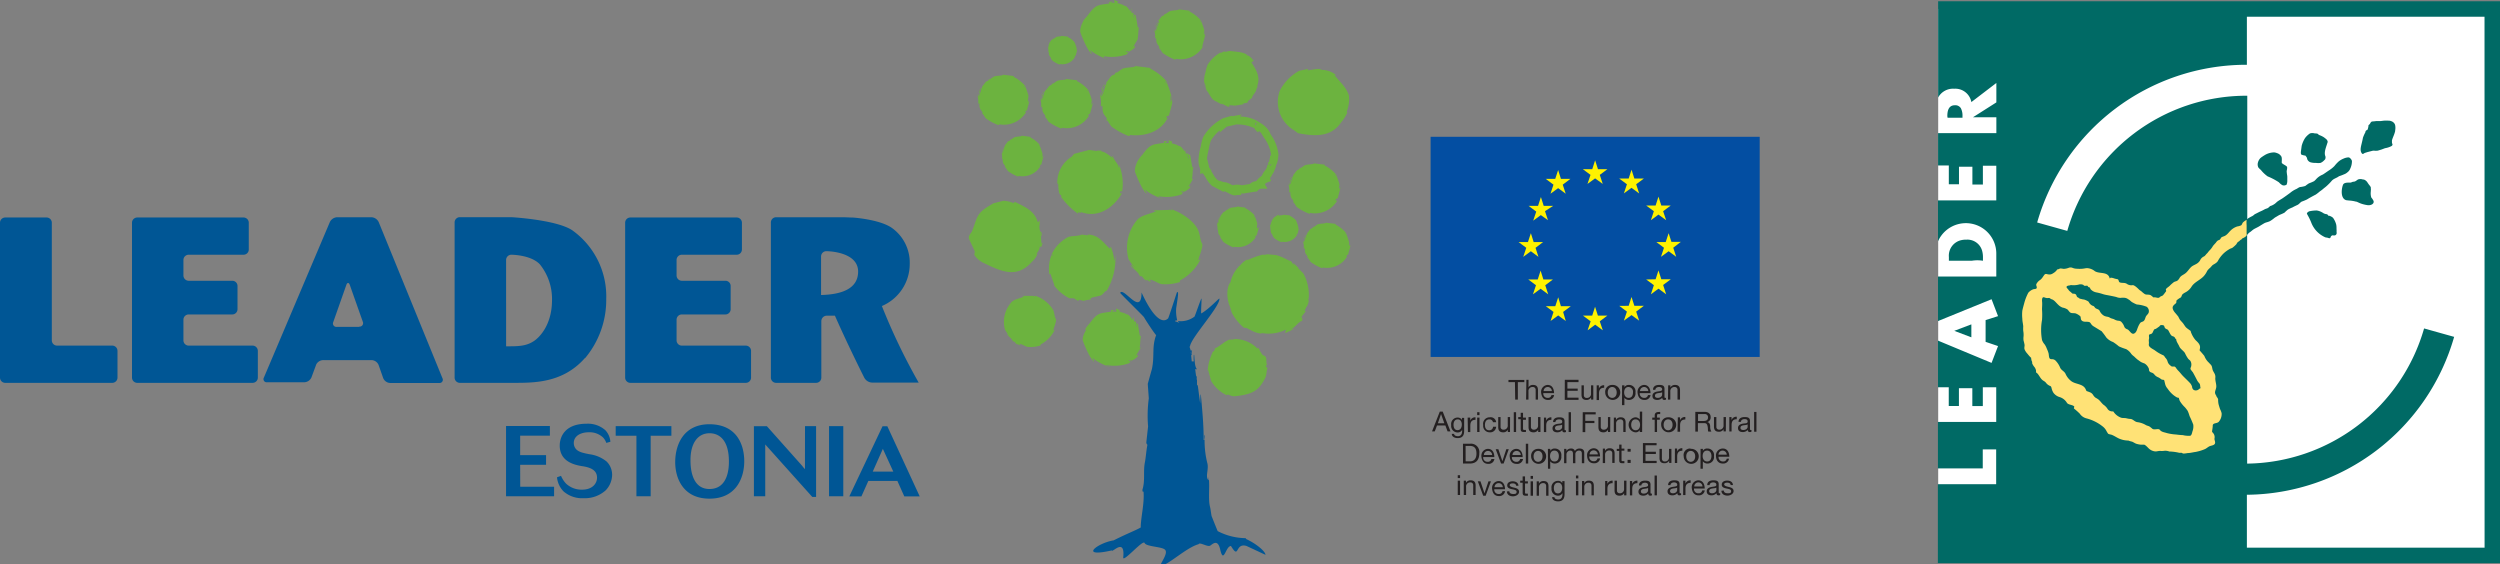 <svg xmlns="http://www.w3.org/2000/svg" viewBox="0 0 385.99 87.13">
  <rect x="0" y="0" width="385.99" height="87.13" fill="#808080" stroke="none"/>
  <defs>
    <style>
      .cls-1 {
        fill: #034ea2;
      }

      .cls-2 {
        fill: #fff200;
      }

      .cls-3 {
        fill: #231f20;
      }

      .cls-4 {
        fill: #fff;
      }

      .cls-5 {
        fill: #006a65;
      }

      .cls-6 {
        fill: #ffe276;
      }

      .cls-7 {
        fill: #6cb33f;
      }

      .cls-8 {
        fill: #005695;
      }
    </style>
  </defs>
  <title>estonia</title>
  <g id="Layer_2" data-name="Layer 2">
    <g id="Layer_1-2" data-name="Layer 1">
      <rect class="cls-1" x="220.88" y="21.12" width="50.81" height="33.99"/>
      <path class="cls-2" d="M259.52,37.34h-1.46L257.63,36l-.45,1.37h-1.45l1.18.88-.46,1.4,1.18-.86,1.17.86-.46-1.4Zm-2.74-4.73,1.18-.88H256.5l-.44-1.37-.44,1.37h-1.46l1.19.88L254.89,34l1.17-.87,1.19.87Zm-4.16,15.5,1.18-.89h-1.46l-.44-1.37-.44,1.37H250l1.19.89-.47,1.4,1.18-.86,1.18.86Zm0-19.66,1.18-.88h-1.46l-.44-1.37-.44,1.37H250l1.19.88-.47,1.41L251.9,29l1.18.87ZM247,49.61l1.17-.88h-1.46l-.44-1.37-.44,1.37H244.4l1.19.88L245.12,51l1.17-.87,1.18.87ZM247,27l1.18-.88h-1.46l-.44-1.37-.44,1.37h-1.46l1.19.88-.47,1.4,1.18-.86,1.18.86Zm-5.66,21.16,1.18-.88H241l-.42-1.38-.45,1.38h-1.46l1.19.88-.46,1.4,1.18-.86,1.17.86Zm-.06-19.65,1.18-.89H241l-.43-1.37-.45,1.37h-1.46l1.19.89-.46,1.4,1.18-.86,1.17.86Zm-1.47,3.27h-1.47l-.43-1.36-.44,1.36H236l1.19.89-.47,1.4,1.18-.86L239,34l-.46-1.4ZM236.36,36l-.45,1.37h-1.45l1.19.89-.47,1.4,1.18-.87,1.17.87-.45-1.4,1.17-.89h-1.46Zm-.4,7.15,1.19.89-.47,1.4,1.18-.86,1.18.86-.46-1.4,1.18-.89h-1.47l-.43-1.37-.44,1.37Zm18.2,0,1.19.88-.46,1.41,1.17-.87,1.19.87L256.78,44l1.18-.88H256.5l-.44-1.37-.44,1.37Z"/>
      <path class="cls-3" d="M266.15,75.73c0,.32.29.43.59.43s.54,0,.54-.33c0-.57-1.45-.19-1.45-1,0-.45.43-.63.83-.63s.87.15.9.69h-.36c0-.28-.28-.37-.52-.37s-.47.06-.47.28.39.31.73.39.72.21.72.63-.49.7-.94.7-.92-.2-.94-.75ZM265,75.28c-.29.21-1.11,0-1.11.55,0,.24.21.33.43.33.48,0,.68-.3.68-.5Zm.59,1.14a.5.5,0,0,1-.26.06c-.19,0-.31-.1-.31-.34a1,1,0,0,1-.78.34c-.4,0-.73-.18-.73-.62s.37-.61.75-.68.74-.05.74-.33-.26-.37-.49-.37-.54.1-.55.42h-.37c0-.55.44-.74.94-.74s.83.09.83.61v1.14c0,.17,0,.25.12.25l.11,0Zm-2.73-1.31a.64.64,0,0,0-.64-.63.62.62,0,0,0-.63.63Zm.35.61a.89.89,0,0,1-.95.76c-.7,0-1-.49-1.06-1.17a1.06,1.06,0,0,1,1-1.15c.79,0,1,.73,1,1.27h-1.65a.65.65,0,0,0,.69.73.52.52,0,0,0,.57-.44Zm-3.33-1.51h.34v.47h0a.8.8,0,0,1,.81-.52v.39c-.58,0-.8.33-.8.89v1h-.36Zm-.93,1.07c-.28.21-1.1,0-1.1.55,0,.24.2.33.43.33.48,0,.67-.3.67-.5Zm.6,1.14a.54.54,0,0,1-.27.06c-.18,0-.3-.1-.3-.34a1,1,0,0,1-.78.34c-.41,0-.74-.18-.74-.62s.38-.61.75-.68.75-.05.75-.33-.27-.37-.49-.37-.54.1-.56.42h-.36c0-.55.44-.74.94-.74s.83.09.83.61v1.14c0,.17,0,.25.12.25l.11,0Zm-4.09-3h.36v3.06h-.36Zm-1,1.91c-.28.21-1.11,0-1.11.55,0,.24.21.33.43.33.48,0,.68-.3.68-.5Zm.59,1.14a.48.48,0,0,1-.26.06c-.19,0-.31-.1-.31-.34a1,1,0,0,1-.78.34c-.4,0-.73-.18-.73-.62s.37-.61.75-.68.74-.05.74-.33-.26-.37-.49-.37-.53.1-.55.42h-.37c0-.55.45-.74.94-.74s.84.09.84.61v1.14c0,.17,0,.25.11.25l.11,0Zm-3.4-2.21H252v.47h0a.8.8,0,0,1,.81-.52v.39c-.59,0-.8.33-.8.89v1h-.36Zm-.54,2.22h-.35v-.35h0a.77.77,0,0,1-.72.4c-.58,0-.76-.33-.76-.81V74.21h.37v1.5a.41.41,0,0,0,.44.45.63.63,0,0,0,.66-.7V74.21h.37Zm-3.28-2.22h.34v.47h0a.8.8,0,0,1,.81-.52v.39c-.58,0-.8.33-.8.89v1h-.36Zm-3.57,0h.34v.35h0a.77.77,0,0,1,.72-.4c.58,0,.76.33.76.81v1.46h-.36v-1.5a.42.42,0,0,0-.45-.45.63.63,0,0,0-.66.7v1.25h-.36Zm-.94,0h.37v2.22h-.37Zm.37-.4h-.37v-.44h.37Zm-2.49,1.46c0-.39-.17-.79-.63-.79s-.66.38-.66.81.15.84.63.84.66-.44.66-.86m.36,1c0,.72-.33,1.09-1,1.09-.42,0-.9-.17-.92-.65H240c0,.26.34.36.58.36.48,0,.66-.35.66-.84v-.15h0a.74.74,0,0,1-.69.4,1,1,0,0,1-1-1.12,1,1,0,0,1,1-1.17.71.71,0,0,1,.66.37h0v-.32h.35Zm-4.3-2h.34v.35h0a.77.77,0,0,1,.72-.4c.58,0,.76.33.76.81v1.46h-.36v-1.5a.42.42,0,0,0-.45-.45.63.63,0,0,0-.66.7v1.25h-.36Zm-.94,0h.37v2.22h-.37Zm.37-.4h-.37v-.44h.37Zm-1.23.4h.44v.32h-.44v1.38c0,.17,0,.2.27.2h.17v.32h-.28c-.38,0-.53-.08-.53-.49V74.53h-.38v-.32h.38v-.66h.37Zm-2.43,1.52c0,.32.3.43.59.43s.54,0,.54-.33c0-.57-1.45-.19-1.45-1,0-.45.44-.63.83-.63s.87.15.91.69h-.37c0-.28-.28-.37-.51-.37s-.48.06-.48.28.39.31.73.39.72.21.72.63-.49.7-.94.7-.92-.2-.94-.75Zm-1-.62a.65.65,0,0,0-.64-.63.63.63,0,0,0-.64.63Zm.35.61a.89.89,0,0,1-.95.76c-.71,0-1-.49-1.06-1.17a1.06,1.06,0,0,1,1-1.15c.78,0,1,.73,1,1.27h-1.66a.66.66,0,0,0,.69.73.53.53,0,0,0,.58-.44Zm-3,.71H229l-.83-2.22h.41l.62,1.85h0l.61-1.85h.38ZM226,74.21h.34v.35h0a.78.78,0,0,1,.72-.4c.59,0,.77.33.77.81v1.46h-.37v-1.5a.42.42,0,0,0-.45-.45.62.62,0,0,0-.65.7v1.25H226Zm-.93,0h.36v2.22h-.36Zm.36-.4h-.36v-.44h.36Zm41.17-3.61a.64.64,0,0,0-.64-.63.63.63,0,0,0-.63.63Zm.35.62a.88.88,0,0,1-.94.75c-.71,0-1.05-.49-1.07-1.17A1.06,1.06,0,0,1,266,69.25c.78,0,1,.73,1,1.27h-1.66a.66.66,0,0,0,.69.73.52.52,0,0,0,.57-.43Zm-3.39-1.25c-.5,0-.68.43-.68.84s.2.84.7.84.66-.43.66-.86-.21-.82-.68-.82m-1-.27h.36v.3h0a.75.75,0,0,1,.71-.35,1,1,0,0,1,1,1.17,1,1,0,0,1-1,1.15.87.87,0,0,1-.72-.35h0v1.15h-.36Zm-1.52,2c.38,0,.69-.3.69-.84s-.31-.84-.69-.84-.69.31-.69.84.3.84.69.84m0-2a1.16,1.16,0,1,1-1.08,1.16A1,1,0,0,1,261,69.25m-2.4,0h.34v.47h0a.8.8,0,0,1,.81-.52v.39c-.58,0-.8.33-.8.89v1h-.36Zm-.54,2.22h-.35v-.35h0a.78.78,0,0,1-.73.4c-.58,0-.76-.33-.76-.81V69.3h.37v1.5a.42.42,0,0,0,.45.45.62.62,0,0,0,.65-.7V69.3h.37Zm-4.4-3.06h2.11v.34h-1.71v1h1.6v.35h-1.6v1.06h1.72v.34h-2.12ZM251.29,71h.48v.48h-.48Zm.48-1.26h-.48V69.3h.48Zm-1.41-.48h.44v.32h-.44V71c0,.17,0,.2.28.2h.16v.32h-.27c-.38,0-.53-.08-.53-.49V69.62h-.38V69.3H250v-.66h.36Zm-2.89,0h.34v.35h0a.77.77,0,0,1,.72-.4c.58,0,.76.34.76.81v1.46h-.36V70a.42.42,0,0,0-.45-.45.63.63,0,0,0-.66.7v1.25h-.36Zm-.77.9a.64.64,0,0,0-.64-.63.62.62,0,0,0-.63.63Zm.35.62a.88.88,0,0,1-.94.75c-.71,0-1.05-.49-1.07-1.17a1.06,1.06,0,0,1,1-1.15c.79,0,1,.73,1,1.27h-1.66a.65.65,0,0,0,.69.73.52.52,0,0,0,.57-.43ZM241.5,69.3h.34v.33h0a.81.81,0,0,1,.72-.38.57.57,0,0,1,.6.38.81.81,0,0,1,.7-.38c.44,0,.74.19.74.64v1.63h-.37V70.06c0-.27-.07-.49-.43-.49a.54.54,0,0,0-.57.57v1.38h-.37V70.06c0-.28-.09-.49-.41-.49a.61.61,0,0,0-.6.57v1.38h-.36Zm-1.51.27c-.49,0-.67.43-.67.84s.19.84.7.84.66-.43.66-.86-.21-.82-.69-.82m-1-.27h.37v.3h0a.75.75,0,0,1,.7-.35,1,1,0,0,1,1,1.17,1,1,0,0,1-1,1.15.85.85,0,0,1-.71-.35h0v1.15H239Zm-1.52,2c.38,0,.69-.3.69-.84s-.31-.84-.69-.84-.69.31-.69.84.31.84.69.84m0-2a1.16,1.16,0,1,1-1.07,1.16,1.06,1.06,0,0,1,1.07-1.16m-1.89-.79h.37v3.06h-.37Zm-.78,1.74a.65.65,0,0,0-.64-.63.63.63,0,0,0-.64.63Zm.35.62a.89.89,0,0,1-1,.75c-.71,0-1-.49-1.06-1.17a1.06,1.06,0,0,1,1-1.15c.78,0,1,.73,1,1.27h-1.66a.66.66,0,0,0,.69.73.53.53,0,0,0,.58-.43Zm-3,.7h-.39l-.83-2.22h.41l.62,1.85h0l.61-1.85h.38Zm-1.77-1.32a.64.64,0,0,0-.64-.63.62.62,0,0,0-.63.63Zm.35.62a.88.88,0,0,1-.95.75c-.7,0-1-.49-1.06-1.17a1.06,1.06,0,0,1,1-1.15c.79,0,1,.73,1,1.27H229a.65.65,0,0,0,.69.73.52.52,0,0,0,.57-.43Zm-4.44.36h.67c.28,0,1-.08,1-1.21,0-.73-.27-1.17-1-1.17h-.68Zm-.41-2.72h1.05a1.3,1.3,0,0,1,1.47,1.46c0,1-.45,1.6-1.47,1.6h-1.05Zm44.95-4.91h.36v3.06h-.36Zm-1,1.92c-.28.21-1.11,0-1.11.54,0,.24.21.33.43.33.48,0,.68-.29.68-.5Zm.59,1.13a.48.48,0,0,1-.26.06c-.19,0-.31-.1-.31-.34a1,1,0,0,1-.78.34c-.4,0-.73-.17-.73-.62s.37-.61.75-.68.74,0,.74-.33-.26-.37-.49-.37-.53.1-.55.42h-.37c0-.54.45-.74.94-.74s.83.09.83.61v1.14c0,.17,0,.25.12.25l.11,0ZM267,64.39h.34v.47h0a.8.8,0,0,1,.81-.52v.39c-.59,0-.8.33-.8.89v1H267Zm-.54,2.22h-.35v-.35h0a.76.76,0,0,1-.72.4c-.58,0-.76-.33-.76-.81V64.39H265v1.5a.42.42,0,0,0,.45.45.62.62,0,0,0,.66-.69V64.39h.37ZM263,65c.38,0,.71-.1.71-.54a.48.48,0,0,0-.54-.53h-1V65Zm-1.25-1.41h1.44c.58,0,.93.31.93.8a.74.74,0,0,1-.53.78h0c.35.06.42.33.46.63a1.45,1.45,0,0,0,.18.84h-.46c-.11-.12-.05-.45-.11-.75s-.12-.56-.51-.56h-1v1.31h-.4Zm-2.7.84h.34v.47h0a.81.81,0,0,1,.82-.52v.39c-.59,0-.81.33-.81.89v1H259Zm-1.5,2c.39,0,.69-.3.69-.84s-.3-.84-.69-.84-.69.31-.69.84.31.84.69.84m0-2a1.16,1.16,0,1,1-1.07,1.16,1.05,1.05,0,0,1,1.07-1.16m-2.07.38h-.38v-.33h.38v-.33c0-.36.21-.54.61-.54a1,1,0,0,1,.24,0v.32l-.21,0c-.18,0-.28,0-.28.25v.3h.43v.33h-.43v1.89h-.36Zm-2.94,1.62c.49,0,.68-.42.68-.84s-.2-.84-.7-.84-.67.43-.67.86.22.82.69.82m1,.27h-.37v-.3h0a.72.72,0,0,1-.7.35,1.17,1.17,0,0,1,0-2.32.85.85,0,0,1,.71.35h0V63.55h.37Zm-4.37-2.22h.34v.36h0a.76.76,0,0,1,.72-.41c.58,0,.76.34.76.81v1.46h-.36v-1.5a.42.42,0,0,0-.45-.45.63.63,0,0,0-.66.7v1.25h-.36Zm-.56,2.22h-.34v-.35h0a.77.77,0,0,1-.72.4c-.58,0-.76-.33-.76-.81V64.39h.36v1.5a.42.42,0,0,0,.45.45.62.62,0,0,0,.66-.69V64.39h.36Zm-4.24-3.06h2v.34h-1.61v1h1.41v.34h-1.41v1.4h-.41Zm-2.18,0h.36v3.06h-.36Zm-1,1.92c-.28.21-1.1,0-1.1.54,0,.24.2.33.42.33.48,0,.68-.29.68-.5Zm.59,1.13a.48.48,0,0,1-.26.06c-.19,0-.31-.1-.31-.34a1,1,0,0,1-.78.34c-.4,0-.73-.17-.73-.62s.37-.61.75-.68.75,0,.75-.33-.27-.37-.5-.37-.53.1-.55.42h-.36c0-.54.44-.74.93-.74s.84.09.84.61v1.14c0,.17,0,.25.11.25l.11,0Zm-3.4-2.21h.34v.47h0a.81.81,0,0,1,.81-.52v.39c-.58,0-.8.33-.8.89v1h-.36Zm-.54,2.22h-.35v-.35h0a.78.78,0,0,1-.73.4c-.58,0-.76-.33-.76-.81V64.39h.37v1.5a.42.42,0,0,0,.45.45.62.62,0,0,0,.65-.69V64.39h.37Zm-2.69-2.22h.45v.33h-.45v1.37c0,.17.05.2.28.2h.17v.32h-.28c-.38,0-.53-.08-.53-.48V64.72h-.38v-.33h.38v-.66h.36Zm-1.43-.84h.36v3.06h-.36Zm-.58,3.06h-.34v-.35h0a.77.77,0,0,1-.72.4c-.58,0-.76-.33-.76-.81V64.39h.36v1.5a.42.42,0,0,0,.45.45.62.62,0,0,0,.66-.69V64.39h.36Zm-2.63-1.51a.53.53,0,0,0-.55-.44c-.53,0-.69.42-.69.87s.18.81.64.81a.56.56,0,0,0,.61-.54H231a.91.91,0,0,1-1,.86,1,1,0,0,1-1-1.13,1,1,0,0,1,1-1.19.85.85,0,0,1,1,.76Zm-2.44-.71h.36v2.22h-.36Zm.36-.39h-.36v-.45h.36Zm-1.83.39H227v.47h0a.8.8,0,0,1,.81-.52v.39c-.59,0-.8.33-.8.89v1h-.37Zm-.9,1.07c0-.39-.17-.8-.63-.8s-.65.39-.65.81.14.85.62.85.66-.45.66-.86m.36,1c0,.73-.32,1.09-1,1.09-.41,0-.89-.17-.91-.65h.36c0,.26.34.36.58.36.47,0,.66-.34.66-.84v-.15h0a.73.73,0,0,1-.69.41,1,1,0,0,1-1-1.13,1,1,0,0,1,1-1.17.74.74,0,0,1,.66.37h0v-.32h.34ZM222,65.35h1l-.51-1.43h0Zm.3-1.8h.45l1.2,3.06h-.45l-.34-.92h-1.29l-.35.92h-.42Zm35.26-4.06h.34v.35h0a.77.77,0,0,1,.72-.41c.58,0,.77.34.77.81V61.7H259V60.2a.42.42,0,0,0-.45-.45.63.63,0,0,0-.66.7V61.7h-.36Zm-.93,1.07c-.29.21-1.11,0-1.11.55,0,.24.21.32.43.32.48,0,.68-.29.68-.5Zm.59,1.13a.53.53,0,0,1-.26.06c-.19,0-.31-.1-.31-.34a1,1,0,0,1-.78.34c-.41,0-.74-.17-.74-.62s.38-.61.75-.68.75-.05.75-.33-.27-.37-.49-.37-.54.1-.56.43h-.36c0-.55.44-.75.94-.75s.83.09.83.61v1.14c0,.17,0,.25.12.25l.11,0Zm-2.73-1.31a.65.65,0,0,0-.64-.63.64.64,0,0,0-.64.63Zm.35.62a.89.89,0,0,1-.95.75c-.71,0-1-.49-1.06-1.16a1.07,1.07,0,0,1,1-1.16c.78,0,1,.74,1,1.27h-1.66a.66.66,0,0,0,.69.73.53.53,0,0,0,.58-.43Zm-3.4-1.25c-.49,0-.68.43-.68.84s.2.84.7.84.67-.42.67-.86a.73.73,0,0,0-.69-.82m-1-.26h.37v.29h0a.75.75,0,0,1,.7-.35,1,1,0,0,1,1,1.17,1,1,0,0,1-1,1.15.83.83,0,0,1-.71-.34h0v1.14h-.37Zm-1.52,1.94c.38,0,.69-.3.69-.83s-.31-.85-.69-.85-.69.31-.69.85.31.83.69.83m0-2a1.16,1.16,0,1,1-1.08,1.17,1.06,1.06,0,0,1,1.08-1.17m-2.4.06h.34V60h0a.81.81,0,0,1,.82-.52v.39c-.59,0-.8.33-.8.9v1h-.37ZM246,61.7h-.34v-.35h0a.77.77,0,0,1-.72.4c-.58,0-.76-.33-.76-.81V59.49h.36V61a.41.41,0,0,0,.45.44.62.62,0,0,0,.66-.69V59.49H246Zm-4.4-3.06h2.12V59H242v1h1.59v.34H242v1.06h1.72v.34h-2.13Zm-2,1.74a.64.64,0,0,0-.64-.63.63.63,0,0,0-.63.63Zm.35.62a.88.88,0,0,1-.94.75c-.71,0-1-.49-1.07-1.16a1.07,1.07,0,0,1,1-1.16c.79,0,1,.74,1,1.27h-1.66a.65.65,0,0,0,.69.73.52.52,0,0,0,.57-.43Zm-4.28-2.36H236v1.17h0a.73.73,0,0,1,.7-.38c.58,0,.76.34.76.81V61.7h-.36V60.2a.43.43,0,0,0-.46-.45.62.62,0,0,0-.65.7V61.7h-.37ZM233.9,59h-1v-.34h2.45V59h-1V61.7h-.41Z"/>
      <rect class="cls-4" x="299.25" y="1.38" width="86.74" height="85.55"/>
      <g>
        <path class="cls-5" d="M306.16,40.26v-.55a3.71,3.71,0,0,0-.13-1A2.36,2.36,0,0,0,303.64,37h-.11a3.24,3.24,0,0,0-.72.08,2.45,2.45,0,0,0-1.91,2.6v.58h3.53a5.25,5.25,0,0,1,1.73,0M300.7,18.18H303v-.24a2.49,2.49,0,0,0-.25-1.23,1,1,0,0,0-.92-.46c-1,0-1.17.9-1.17,1.69Zm3.67,31.9-2.64,1v0l2.64,1Z"/>
        <path class="cls-5" d="M386,86.94V.2H299.24V15.06a2.61,2.61,0,0,1,2.48-1.36,2.52,2.52,0,0,1,2.65,2.06l3.86-2.95v3l-3.62,2.3v0h3.62v2.44h-9v5h1.66v2.9h1.57V25.74h2.07v2.75h1.62v-2.9h2.07v5.35h-9v6.32a4.7,4.7,0,0,1,9,2V42.7h-9v6.87l8.27-3.37,1,2.61-1.92.61v3.36l1.92.65-1,2.6-8.27-3.44v7.2h1.66v2.9h1.57V59.94h2.07v2.75h1.62v-2.9h2.07v5.35h-9v7.18h6.92V69.39h2.07v5.37h-9V86.94Zm-2.39-2.38H346.91V76.39a33.61,33.61,0,0,0,32-24.38l-4.64-1.3a28.8,28.8,0,0,1-27.32,20.87V36.28a1.68,1.68,0,0,1,.42-.43c.21-.12.4-.34.66-.49s.55-.27.82-.44.5-.31.74-.45.67-.2.92-.35c.41-.24.68-.51.8-.57s.42-.26.66-.38a5.7,5.7,0,0,0,.75-.34,5.66,5.66,0,0,1,.52-.47,5.23,5.23,0,0,1,.72-.34c.25-.15.52-.26.78-.39s.39-.37.63-.5a8.51,8.51,0,0,0,.83-.34c.22-.15,1.12-.64,1.33-.74a6,6,0,0,0,.62-.48,6,6,0,0,0,.67-.52,5.81,5.81,0,0,0,.65-.56,6.85,6.85,0,0,0,.52-.55c.32-.38.76-.43,1.14-.73a7.13,7.13,0,0,0,.77-.29,1.58,1.58,0,0,0,.54-.32,1.3,1.3,0,0,0,.44-.59,2.65,2.65,0,0,0,.25-1.16c-.08-.28-.36-.57-.55-.55a2.07,2.07,0,0,0-.75.19,3,3,0,0,0-.74.43,5.6,5.6,0,0,0-.66.71,4.61,4.61,0,0,1-.77.63c-.58.38-.9.63-1.07.71a2.75,2.75,0,0,0-.92.62,3.41,3.41,0,0,1-.38.38,7.87,7.87,0,0,1-.8.34,5.45,5.45,0,0,0-.56.4,4.1,4.1,0,0,1-.82.17c-.26.08-.41.25-.67.35a3.88,3.88,0,0,0-.84.54c-.21.16-1,.73-1.25.89s-.56.32-.82.53a2.32,2.32,0,0,1-.85.57c-.3.09-.16.08-.5.34-.12.09-.36.12-.55.23a6,6,0,0,1-.72.35l-.61.31c-.33.15-.26.21-.57.38a6.28,6.28,0,0,0-.57.31.44.44,0,0,0-.19.19l0,0V14.78h-.12a28.78,28.78,0,0,0-27.67,20.87l-4.65-1.3A33.62,33.62,0,0,1,346.79,10h.12V2.58H383.6Zm-13.81-64.4a2.15,2.15,0,0,0,0-.84.82.82,0,0,0-.3-.45.84.84,0,0,0-.24-.14,1.44,1.44,0,0,0-.37-.1h-.1a6.08,6.08,0,0,0-.74,0l-.48.06c-.28,0-.41,0-.68,0a5.62,5.62,0,0,1-.56.06c-.31,0-.36.33-.47.43a.52.52,0,0,0-.11.1.27.27,0,0,0-.07.08h0a.32.32,0,0,0,0,.09,3.32,3.32,0,0,1-.13.56c-.08.07-.36.15-.33.38a6.1,6.1,0,0,0-.39.87c-.22,1.23-.6,1.88-.14,2.46.19.13.26-.06.49-.13l.35-.11.59-.15c.53-.15.38,0,1-.07l.59-.18.53-.2a3.14,3.14,0,0,0,1-.33c.3-.2.06-.4.07-.52s0-.1,0-.15a.83.83,0,0,1,0-.15s0-.05,0-.07v0c.12-.42.32-.79.44-1.22l.06-.23m-5,7.5a1.12,1.12,0,0,0-.74,0c-.26.15-.37.33-.72.35-.15,0-.34.15-.5.13-.5,0-1,0-1.12.4-.23.63-.38,2.06.52,2.32l.43.05a4.87,4.87,0,0,1,.55.06,3.94,3.94,0,0,1,.47.1c.21,0,.46.19.88.33a5.42,5.42,0,0,0,1,.23c.6.05.93-.27.9-.52h0a1,1,0,0,0,0-.12,1.37,1.37,0,0,0-.08-.14,1.82,1.82,0,0,0-.28-.4,2.17,2.17,0,0,1-.08-.9v-.12a1.27,1.27,0,0,0,0-.44l0-.16c-.05,0-.05-.1-.1-.15l0,0-.06-.07a5.22,5.22,0,0,1-.33-.45,1.11,1.11,0,0,0-.58-.49m-5.58-5.73a.64.64,0,0,0-.17-.45,3.65,3.65,0,0,0-.48-.38,3.57,3.57,0,0,0-.75-.34c-.07-.2-.32-.22-.6-.22a1.26,1.26,0,0,0-.74,0,3,3,0,0,0-.76.72,4.22,4.22,0,0,0-.52,1.2c-.06.45-.13.94-.13,1s0,.3.1.36a2.64,2.64,0,0,0,.62.15c.12.2.25.29.25.49a.82.82,0,0,0,.53.54,2.68,2.68,0,0,0,.83.09,2.5,2.5,0,0,0,.72,0,1.7,1.7,0,0,0,.58-.43.37.37,0,0,0,.12-.13.66.66,0,0,0,0-.57c-.19-.66.26-1.54.37-2.05m-6.3,6.48a1.59,1.59,0,0,0,.09-.62c0-.16,0-.34,0-.52s-.07-.45-.08-.68a.83.83,0,0,1,0-.32,1.61,1.61,0,0,0,.05-.52c-.05-.13-.25-.23-.3-.27a3.2,3.2,0,0,1-.49-.32c-.1-.1.05-.65-.08-1a1.17,1.17,0,0,0-.69-.56,1.41,1.41,0,0,0-.46-.11,2.88,2.88,0,0,0-1.5.46l-.1.06-.21.14,0,0a3.15,3.15,0,0,0-.29.22,1.5,1.5,0,0,0-.37.64,1.08,1.08,0,0,0,.05.8,2.28,2.28,0,0,0,.38.38,5.22,5.22,0,0,0,1.05,1,10.16,10.16,0,0,1,1.75.92,1.94,1.94,0,0,0,.53.44.68.68,0,0,0,.71-.14m7.65,7.46a3.18,3.18,0,0,0,0-.54c0-.24,0-.5-.06-.74a3.15,3.15,0,0,0-.48-1,1.45,1.45,0,0,0-.6-.32h0l-.11,0c-.05,0,0-.05-.06-.07a.32.32,0,0,0-.29-.18,1.23,1.23,0,0,1-.43-.15,1.48,1.48,0,0,0-.21-.13,2.45,2.45,0,0,0-.79-.28,4.67,4.67,0,0,0-1,.09.73.73,0,0,0-.47.23h0a.67.67,0,0,0-.08.17c.13.24.28.5.41.77s.17.37.25.56a4.07,4.07,0,0,0,2.21,2.33l.35.06c.64.26.25-.25.76-.38.47.1.61-.1.64-.43"/>
        <path class="cls-6" d="M346.9,33.93a2.49,2.49,0,0,0-.59.41c-.13.14-.14.36-.31.46a2.12,2.12,0,0,1-.56.16,2.56,2.56,0,0,0-1,.59c-.31.28-.57.72-1,.9-.17.08-.44.12-.54.3s-.15.27-.35.33-.33.25-.46.43a6.14,6.14,0,0,0-.42.47,3.08,3.08,0,0,1-.55.71c-.15.15-.24.33-.39.46s-.27.37-.46.45-.42.28-.53.49a1.4,1.4,0,0,1-.36.47c-.32.29-.77.37-1.09.68s-.51.66-.84.93-.69.36-.92.72a1.26,1.26,0,0,1-.39.47c-.19.1-.39.1-.56.24s-.39.32-.56.5-.4.29-.56.48.08.26-.06.44-.28.39-.44.56a.56.56,0,0,1-.25.14.77.77,0,0,0-.29.19c-.18.17-.49,0-.72,0h-.26s-.06-.1-.09-.1a1.93,1.93,0,0,0-.28-.22c-.34-.19-.72,0-1-.24a3.19,3.19,0,0,1-.4-.33c-.13-.12-.29-.19-.41-.31s-.73-.74-1-.68a1.21,1.21,0,0,1-.92-.23c-.32-.18-.67-.08-1-.18s-.1-.48-.49-.53a2.73,2.73,0,0,1-.56-.15,2.53,2.53,0,0,0-.38-.07c-.07,0-.11.12-.18.12-.25-1.12-1.55-.66-2.29-1.12a2.07,2.07,0,0,0-1.18-.47c-.25,0-.48.07-.72.09a5.32,5.32,0,0,1-.89,0,1.84,1.84,0,0,1-.65-.13.77.77,0,0,0-.63,0,2.37,2.37,0,0,1-.7.15c-.22,0-.56-.13-.72,0a.68.68,0,0,1-.23.07c-.11,0-.16.13-.23.21a2,2,0,0,1-.53.42.89.89,0,0,1-.65.16c-.22,0-.43-.16-.61,0s-.39.66-.78.9a1.59,1.59,0,0,0-.45.48c-.19.27,0,.38,0,.65s-.43.21-.53.26a1.86,1.86,0,0,0-.78.54,7.6,7.6,0,0,0-.64,1.66c-.1.36-.2.73-.28,1.09a6,6,0,0,0,0,1.27c0,.4.11.77.14,1.17a5.3,5.3,0,0,0,0,.69,3.36,3.36,0,0,1,.05.84,2.44,2.44,0,0,0,0,.66,5.88,5.88,0,0,1,.16.7c0,.21-.08.47,0,.67a2.1,2.1,0,0,0,.38.6c.13.15.25.31.38.45a1.42,1.42,0,0,0,.25.24,1.27,1.27,0,0,0,.05.34c0,.1.07.2.1.29s0,.14,0,.2a2,2,0,0,0,.36.6,1.33,1.33,0,0,1,.24.51,1.62,1.62,0,0,1,0,.31,1.27,1.27,0,0,1,.25.21c.32.37.48.86.94,1.11a1.27,1.27,0,0,1,.42.38,1.49,1.49,0,0,0,.52.38c.19.06.22.15.27.34a2.19,2.19,0,0,0,.29.73,1.83,1.83,0,0,0,1,.68,2,2,0,0,1,1.09.88c.16.23.52.27.77.36a1,1,0,0,1,.32.16c.12.13-.07.22,0,.36a10.89,10.89,0,0,1,.88.78,1.78,1.78,0,0,0,1.06.74,6.74,6.74,0,0,1,2.52,1.27,2,2,0,0,1,.57.72c.07.12.14.24.22.35s.39.13.56.19c.39.15.71.38,1.09.56a3.63,3.63,0,0,0,1.48.33,3.86,3.86,0,0,0,.58.17c.23.09.43.25.67.33a3.63,3.63,0,0,0,.64.13c.18,0,.34,0,.52,0s.5.34.71.55a1.68,1.68,0,0,0,1.08.5c.25,0,.48-.09.73-.08a2.79,2.79,0,0,0,.5,0,1.72,1.72,0,0,1,.9.09,7.13,7.13,0,0,1,1.53.2c.13,0,.25,0,.38,0a.66.66,0,0,0,.3.12,4.52,4.52,0,0,0,.63-.08c.4,0,.8-.12,1.2-.17a6.73,6.73,0,0,0,1.39-.41c.33-.12.55-.4.89-.51s.81-.14.75-.62a1.37,1.37,0,0,0-.07-.29.81.81,0,0,1,0-.38,1,1,0,0,0-.17-.63c-.06-.08-.25-.25-.23-.36a7.32,7.32,0,0,0,.11-.8c-.05-.54.63-.34.93-.66a1.83,1.83,0,0,0,.44-1.32,2.64,2.64,0,0,0-.23-.61c-.09-.24-.16-.49-.23-.73a3.19,3.19,0,0,1-.08-.75c0-.26-.26-.4-.3-.65-.35-.47-.09-.73,0-1.21s-.18-1-.13-1.53-.21-.72-.4-1.16c-.07-.2-.08-.41-.15-.61s-.28-.36-.43-.54a2.71,2.71,0,0,1-.72-1.06c-.16-.2-.32-.39-.49-.58l-.25-.29a1.85,1.85,0,0,0,.08-.47c0-.46-.38-.8-.69-1.09a4,4,0,0,1-.68-1.14.68.68,0,0,1-.07-.28,2.48,2.48,0,0,1-.26-.19,4.1,4.1,0,0,1-.48-.37c-.14-.17-.26-.36-.39-.55s-.35-.39-.52-.6a4.11,4.11,0,0,1-.27-.51c-.15-.18-.29-.36-.45-.54s-.58-.69-.36-1.07.58-.37.51-.76c-.07-.15.58-.53.68-.58s.15-.36.27-.49a2.13,2.13,0,0,1,.47-.31,2.46,2.46,0,0,0,.92-.86c.43-.7,1.28-1,1.85-1.59a3.09,3.09,0,0,0,.57-.85,2.18,2.18,0,0,1,.44-.47c.13-.13.25-.28.38-.41s.7-.33.87-.73a5,5,0,0,1,.8-1.05,4.81,4.81,0,0,1,.92-.69c.16-.12.39-.14.55-.27a5.57,5.57,0,0,0,.51-.46c.08-.09.12-.21.19-.3a1.29,1.29,0,0,1,.3-.22A1,1,0,0,1,346,37c.09,0,.15-.18.25-.21s.54-.25.62-.45a.81.81,0,0,0,0-.31V34.77a4.7,4.7,0,0,1,0-.84M319.67,44a3.23,3.23,0,0,0,1.24-.05,1,1,0,0,1,.65,0c.08,0,.15.11.24.16s.27,0,.42,0,.12.21.31.24.17.18.24.29a1.57,1.57,0,0,0,.87.5,8.29,8.29,0,0,1,.86.21,4.7,4.7,0,0,0,.82.21c.48.09.94.18,1.41.29a1.72,1.72,0,0,0,.7.14,2.29,2.29,0,0,1,.69,0,1.16,1.16,0,0,1,.49.23c.26.12.42.38.7.5a4.73,4.73,0,0,0,.6.29,5.18,5.18,0,0,1,1.52.35.83.83,0,0,1,.33.85c-.05.27-.37.46-.47.72s-.16.57-.4.69-.35.11-.46.26a3.08,3.08,0,0,0-.33.62c-.16.35-.21.81-.61,1s-.69-.49-1-.64a1,1,0,0,1-.42-.26,3,3,0,0,1-.19-.41,2.38,2.38,0,0,0-.37-.51.72.72,0,0,0-.47-.16,1.59,1.59,0,0,1-.59-.2c-.2-.11-.41-.12-.61-.22a1.28,1.28,0,0,0-.43-.19,2,2,0,0,1-.52-.14,1.68,1.68,0,0,1-.72-.79c-.13-.27-.53-.26-.7-.47s-.16-.24-.34-.29a1,1,0,0,1-.45-.32c-.12-.11-.17-.34-.33-.4a2.55,2.55,0,0,0-.61-.26c-.18,0-.37-.08-.55-.11s-.25-.18-.41-.23-.15-.32-.28-.44a.52.52,0,0,0-.4-.11c-.18,0-.28-.19-.41-.28a1.27,1.27,0,0,1-.36-.37c-.08-.13-.33-.29-.25-.45s.44-.18.58-.19m4.84,7.11a10.28,10.28,0,0,1,.7.93,2.52,2.52,0,0,0,1.05.71,8.07,8.07,0,0,1,.9.67,9.11,9.11,0,0,0,1.11.42,2.27,2.27,0,0,1,.8.74,2.27,2.27,0,0,0,.43.39,6.52,6.52,0,0,0,.55.5c.18.12.35.26.53.37a4.68,4.68,0,0,0,.56.23,1.68,1.68,0,0,1,.64.78c.05.13,0,.27.09.4s.24.19.42.24a.94.94,0,0,1,.4.34,1.52,1.52,0,0,0,.6.39,4,4,0,0,1,.43.29c.15.11.4,0,.45.19s.1.45.17.68a1.8,1.8,0,0,0,.36.59,4.29,4.29,0,0,0,.92,1,4,4,0,0,0,.48.32.82.82,0,0,0,.31.07,4,4,0,0,0,.14.46,4.68,4.68,0,0,0,.8,1,5.57,5.57,0,0,1,.43.56,5.44,5.44,0,0,1,.29.8,13.83,13.83,0,0,1,.57,1.32,2.13,2.13,0,0,1-.13,1.06c-.05.19-.12.6-.34.66a3.73,3.73,0,0,1-1.14-.1,9.3,9.3,0,0,1-1-.09,7.81,7.81,0,0,1-1.45-.22c-.35-.12-.84-.16-1.08-.48s-.84.07-1.19-.2a4.58,4.58,0,0,0-.43-.34c-.18-.1-.39-.12-.57-.23a3.35,3.35,0,0,0-1.29-.44c-.44-.06-.66-.46-1.08-.5-.23,0-.46-.06-.68-.11s-.51,0-.76-.08a2.41,2.41,0,0,1-1.08-.79c-.1-.13-.07-.18-.25-.18a.86.86,0,0,1-.32-.05.81.81,0,0,1-.47-.38,2.14,2.14,0,0,0-.6-.6c-.28-.23-.47-.54-.73-.77a2.88,2.88,0,0,0-.47-.3,1.42,1.42,0,0,1-.39-.42,1,1,0,0,0-.45-.41l-.35-.14c-.23-.07-.23-.05-.32-.26-.38-1-1.61-.8-2.31-1.38a2.89,2.89,0,0,1-.84-1.09c-.19-.42-.67-.54-.85-1a3.36,3.36,0,0,0-.65-1,.77.77,0,0,0-.5-.26c-.25,0-.45,0-.52-.28s-.05-.42-.1-.63a4.33,4.33,0,0,0-.27-.71,2.82,2.82,0,0,0-.34-.67,2.09,2.09,0,0,1-.4-.67,8.73,8.73,0,0,1,0-3.1,11,11,0,0,0,0-1.62c0-.43.06-.87,0-1.3,0-.26,0-.68.35-.57a1.36,1.36,0,0,0,.44.11c.17,0,.48-.06.55.15.51.07.79.54,1.14.86a1.86,1.86,0,0,0,.69.46,2.07,2.07,0,0,1,.77.3c.16.15.26.36.45.48s.54.05.8.12a2.17,2.17,0,0,1,.67.4c.17.1.07.45.22.64.31.39.84.16,1.24.31.15.06.25.29.35.4a1.18,1.18,0,0,0,.3.25l1.31.8m11.43,1.14c0,.41.34.8.49,1.17s.63.65.86,1a5.11,5.11,0,0,0,.5.88c.1.13.26.22.35.35a1.08,1.08,0,0,1,.13.75c0,.16-.18.37-.1.54a4.83,4.83,0,0,0,.34.45c.24.42.46.85.68,1.28a2.53,2.53,0,0,0,.34.45c.14.18.1.39.15.6s0,.12-.14.22a1.37,1.37,0,0,1-.24.18.68.68,0,0,1-.65,0,.62.62,0,0,1-.25-.48,1.44,1.44,0,0,0-.34-.6c-.31-.33-.64-.64-1-1s-.5-.6-.79-.88a3.24,3.24,0,0,1-.37-.46c-.19-.28-.31-.16-.59-.19-.11,0-.3-.2-.39-.27a1.13,1.13,0,0,1-.31-.53,1.29,1.29,0,0,0-.3-.52c-.15-.15-.18-.34-.39-.43a6,6,0,0,1-1.18-.68c-.28-.23-.83-.42-1-.79a.81.81,0,0,1,0-.38c0-.21-.05-.43,0-.64a.9.9,0,0,0,0-.4c0-.22,0-.3.18-.35.37-.07.38-.26.53-.56s.23-.2.37-.28.29-.2.44-.3.14-.16.23-.23a.63.63,0,0,1,.45,0c.19,0,.16.25.27.4s.27.18.41.26.32.57.5.81.31.19.48.29a.65.65,0,0,1,.24.34"/>
        <path class="cls-7" d="M208.43,37.86h0V37.8l0,.16v-.24c-.1.1-.09.23-.16.3v-.49l0-.11h0v.3c.19-.17-.39-1.5-.46-1.81l-.06,0c0,.16.08.32.11.49h0a1,1,0,0,0-.16-.39c0-.11,0-.07.08-.1v0a5.14,5.14,0,0,0-1.58-1.23c0-.08,0,0,.05-.11l-1.56-.19c.09.16-.93.11-1.26.27a7.44,7.44,0,0,0-.65.47,1.63,1.63,0,0,1,.11-.17l-.25.17.08,0c-.16.2-.22.11-.38.24s-.35.49-.58.69h.09c-.28.45-.29,1.12-.58,1.37v0l0,0,.3-.63c-.09,0,0,0-.11,0a.46.46,0,0,1,.25-.44l-.06-.11a4.26,4.26,0,0,1-.27.44,2.76,2.76,0,0,0,.08.27l-.25.44a2.64,2.64,0,0,1,.08,1l.06,0,.11-.08c0,.93.15.8.46,1.34a.27.27,0,0,0-.08.16c.09,0,0,0,.08,0,.11.1.33.52.47.66a7.67,7.67,0,0,0,1.7.93c.15,0,.08,0,.1-.11a3.61,3.61,0,0,0,3.81-1.7c-.08-.05-.07,0-.17,0a1.3,1.3,0,0,0,.08-.17.56.56,0,0,1,.22-.08c.13-.5.3-1,.36-1.39m-.54-20.77a5.17,5.17,0,0,0,.32-2.45c-.47-1.37-1.48-2.15-2.26-3.17l.32.08v0a3.35,3.35,0,0,0-2.53-.83v0l.27-.08v0c-.61-.24-1.54.11-2.17.12l.07-.19h-.11l-1.27.27A7.38,7.38,0,0,0,197.6,14a5.07,5.07,0,0,0,2.22,6.13l.59.43c2.74.54,5.13.58,6.65-1.66a6,6,0,0,0,.95-1.5l-.12-.32m-10.48,7a6.44,6.44,0,0,0-1.24-3.34l-.11-.29A3.63,3.63,0,0,0,194.61,19a5.34,5.34,0,0,0-3.19-1l.31-.31-1.54.26,0-.08-1.32.38a7.54,7.54,0,0,0-3.06,2.83,5.14,5.14,0,0,0-.36,1.25l-.1.44a8.54,8.54,0,0,0-.31,2,3.17,3.17,0,0,0,.26,1.27v.82l.37-.13a4.19,4.19,0,0,1,.51.74,4.64,4.64,0,0,0,1,1.27l.05,0,1.67.89.1-.12h0a4.27,4.27,0,0,1,.58.26c.52.28,1,.51,1.4.34l-.23,0h.91l-.08-.23.39,0,1.87-.3.19,0,.36-.35.29-.1h1l-.39-.7a1.22,1.22,0,0,1,.4-.27l.56-.22s-.1-.28-.18-.46l.12-.16s0,.09,0,.09.13-.25.22-.44a2.67,2.67,0,0,0,.43-.86l.05-.1a1.49,1.49,0,0,0,.13-.59h.06a4.18,4.18,0,0,0,.29-1.49m-2.14,3,.26,0h-.26m-6.75-8.49v.06h0Zm5.36.53h.19c-.09.16-.14.24-.26.43,0-.19.05-.29.07-.43m.28-.2a.79.79,0,0,0-.26.08s0-.06,0-.06l.25,0m2,5.15a2.77,2.77,0,0,1-.2,1l.15,0-.27.15a.49.49,0,0,1,0,.12.37.37,0,0,1,0,.18l.29,0-.41.09v.07a1.51,1.51,0,0,1-.4.82,3.21,3.21,0,0,0-.46.78,3.68,3.68,0,0,0-.87.83l-.07,0a1.53,1.53,0,0,0-.9.43l-1.12.18-.2,0a2.5,2.5,0,0,0-1.27,0l-.09,0-.18-.08a3.25,3.25,0,0,0-.94-.38l-.2,0L188,27.82a3.48,3.48,0,0,1-.7-.93l-.32-.52.09,0-.36-.49-.3-1.25h-.06a8.36,8.36,0,0,1,.26-1.51l.1-.49a4,4,0,0,1,.29-1,6.71,6.71,0,0,1,1.33-1.51c0,.12,0,.32,0,.32l1.08-.89.6-.13.89-.21.22,0a6.23,6.23,0,0,1,2.61.61l-.05.08.52.52.2-.19a3.69,3.69,0,0,1,.29.28l.47.76a5.54,5.54,0,0,1,1.11,2.81m.09,1.35-.24.15-.09-.2.33.05m-2.86-16,.07,0c-.07-.19-.84-1.05-1.05-.85a.6.6,0,0,1-.08-.08l.08,0,.05,0C192,8,190.8,8,189.84,7.86l-.77.18a1.59,1.59,0,0,0,.13-.13,1.85,1.85,0,0,0-.72.29c0-.06,0,0,0-.11A5.46,5.46,0,0,0,186.45,10a6.42,6.42,0,0,0-.34,1.24,3.54,3.54,0,0,0,0,2.36v.05l.08,0a1.75,1.75,0,0,1-.21-1c.09.4.19.79.28,1.19l-.07,0c.47.47.68,1.2,1.2,1.62l1.26.67h0a1.13,1.13,0,0,1-.1-.13c.35.06,1.05.58,1.28.49h0a.23.23,0,0,0-.15-.18c.3-.12.84,0,1,0l1.42-.22s0,0,0,0v0h-.26v0c.13-.17.65-.17.88-.31h0c-.06-.11,0,0-.15,0a2.06,2.06,0,0,1,.79-.67c0-.08,0,0-.07-.05.16-.5.8-.91.71-1.57l.06.18a.82.82,0,0,0,.05-.57c0,.06,0,.05,0,.16h0c.57-1.47-.29-2.65-.9-3.65m-7.54-2.64c.14-.55.32-1.15.39-1.54h0V5.22l0,.19V5.13c-.12.11-.1.25-.18.34V4.92l0-.12h.06v.33c.21-.18-.43-1.65-.52-2l-.06,0,.12.54h0a.94.94,0,0,0-.18-.42c.05-.13,0-.08.09-.12v0a5.6,5.6,0,0,0-1.75-1.36c0-.08,0,0,.06-.12l-1.72-.21c.1.18-1,.12-1.39.3a7,7,0,0,0-.73.51.94.94,0,0,0,.12-.18l-.27.18.1,0c-.18.23-.26.12-.43.27s-.39.54-.63.76H179c-.31.5-.32,1.24-.64,1.51v.06l-.06-.06.33-.7c-.09,0,0,0-.12,0a.52.52,0,0,1,.27-.48.67.67,0,0,0-.06-.12,3.24,3.24,0,0,1-.3.48l.09.31-.27.48a2.77,2.77,0,0,1,.09,1.15l.06,0,.12-.09c0,1,.18.88.52,1.48-.07.07-.07,0-.09.18.09,0,0,0,.09,0,.12.11.36.57.51.72a8.18,8.18,0,0,0,1.87,1c.17,0,.1,0,.12-.12a4,4,0,0,0,4.2-1.87c-.07-.06-.07,0-.18,0l.09-.18s.18-.09.25-.1m-8.32,3.72c0-.11,0,0,.08-.16l-2.4-.3c.15.25-1.42.17-1.93.42a9.58,9.58,0,0,0-1,.72,2.2,2.2,0,0,1,.17-.25c-.13.08-.26.16-.38.25l.12,0c-.24.31-.34.17-.59.37s-.54.75-.88,1.06h.13c-.43.7-.45,1.72-.89,2.1v.08l-.08-.08c.15-.32.31-.64.46-1-.13,0-.05,0-.17,0a.7.7,0,0,1,.38-.67.89.89,0,0,0-.08-.17,4.52,4.52,0,0,1-.42.67l.12.42-.37.68a4.32,4.32,0,0,1,.12,1.59l.08.05.17-.13c0,1.44.24,1.23.72,2.06a.36.36,0,0,0-.13.26c.14,0,0,0,.13-.05.17.16.5.8.71,1a11.76,11.76,0,0,0,2.61,1.43c.24,0,.14,0,.17-.17,2.39.29,4.79-.5,5.85-2.6-.11-.09-.1-.08-.25,0l.12-.25c0-.05.25-.12.34-.13.2-.77.45-1.6.55-2.14h0v-.09c0,.09,0,.17-.05.26V15.3c-.16.15-.13.35-.25.46V15c0-.06,0-.12,0-.17h.09v.46c.29-.25-.61-2.3-.72-2.78l-.08,0c.05.25.11.51.17.76h0a1.43,1.43,0,0,0-.25-.59c.07-.18-.07-.12.13-.17v0a8,8,0,0,0-2.44-1.9m-2-4.52c.15-.72.07-1.09.22-1.9l-.16.11-.33-1.9L175,2.17c.07.22.15.43.22.65-.27-.29-.25-.44-.22-.92-.21.13-.11.09-.27.05a.54.54,0,0,0-.05.11V1.35h-.06c0,.15,0,.29,0,.44-.48-.44-.58-.95-1.2-.92l.11-.06a6.87,6.87,0,0,0-1-.32c0-.22,0-.15.06-.33-.41,0-.14-.07-.54-.16V.33l.1.1-.65,0v0c.15-.11.09-.07.28-.06a.54.54,0,0,1,0-.11l-.27,0c-.31.05-.28,0-.22.27-1.74.3-2.05.08-3.31,1.79-.3.42-.65.67-.76,1,0,0-.62,1.12-.38,1.78s1.19,3,1.79,3.26c-.12-.22-.25-.44-.38-.65a8.94,8.94,0,0,0,3,1.51l-.82-.32V8.68a7.07,7.07,0,0,0,3.53-.28c.23-.13,0-.17.27-.32L173.84,8c.14-.14.08-.08.22-.11s.07,0,.11.11a2.39,2.39,0,0,0,1.08-.7V7.1l-.27.11L175.69,6c-.13-.11,0,0-.17,0m-9.44,2.57c.09-.32.19-.65.23-.87h0v0s0,.07,0,.1V7.63c-.07.06-.05.14-.1.19V7.44h0v.19c.12-.1-.25-.94-.29-1.13l0,0c0,.11.05.21.07.31h0a.51.51,0,0,0-.1-.24c0-.07,0,0,0-.07h0a3.1,3.1,0,0,0-1-.77s0,0,0-.07l-1-.12c.06.1-.58.07-.79.17a4,4,0,0,0-.41.29l.07-.1-.15.1,0,0c-.1.13-.14.07-.24.16s-.22.3-.36.43h.05c-.17.28-.18.7-.36.85v0l0,0L162,7c-.05,0,0,0-.06,0a.26.26,0,0,1,.15-.27l0-.07a2.46,2.46,0,0,1-.18.27l.06.17c-.06.09-.11.19-.16.28a1.55,1.55,0,0,1,.05.65h0l.07,0c0,.59.09.51.29.84,0,0,0,0,0,.1s0,0,0,0,.2.32.29.41a4.76,4.76,0,0,0,1.06.58c.09,0,0,0,.07-.07A2.24,2.24,0,0,0,166,8.76a.11.11,0,0,0-.11,0,.31.31,0,0,0,.05-.1.26.26,0,0,1,.14-.05m-4.76,5.32h.09c-.31.5-.32,1.24-.64,1.51v.06l-.06-.06.33-.7c-.09,0,0,0-.12,0a.52.52,0,0,1,.27-.49l-.05-.12a4.1,4.1,0,0,1-.31.48l.09.31-.27.48a3,3,0,0,1,.09,1.15l.06,0,.12-.09c0,1,.17.88.52,1.48-.07.08-.07,0-.09.18.09,0,0,0,.09,0,.11.11.35.57.51.72a8.58,8.58,0,0,0,1.87,1c.17,0,.1,0,.12-.12a4,4,0,0,0,4.21-1.87c-.09-.06-.08-.06-.19,0l.09-.18s.18-.09.24-.1c.15-.55.33-1.15.4-1.54h0v-.06l0,.18v-.27c-.12.11-.1.25-.18.33v-.54l0-.12h.06v.33c.21-.18-.44-1.65-.52-2l-.06,0c0,.18.09.36.12.54h0a.94.94,0,0,0-.18-.42c0-.13-.05-.08.09-.12v0a5.57,5.57,0,0,0-1.75-1.36c0-.09,0,0,.06-.12l-1.72-.21c.1.17-1,.12-1.39.3a7,7,0,0,0-.73.51l.12-.18-.27.18.09,0c-.17.23-.25.12-.42.27s-.39.54-.63.76m-.85,8.29-.05,0c0,.15.07.29.1.44h0a.88.88,0,0,0-.15-.34c0-.11,0-.07.07-.1v0a4.76,4.76,0,0,0-1.42-1.1c0-.07,0,0,.05-.09l-1.39-.18c.08.15-.83.11-1.12.25a5,5,0,0,0-.59.42,1.3,1.3,0,0,1,.1-.15l-.22.15.07,0c-.14.19-.2.1-.34.22s-.32.44-.52.61h.08c-.25.41-.26,1-.51,1.22v.05a.12.12,0,0,1-.05-.05l.27-.56c-.08,0,0,0-.1,0a.4.4,0,0,1,.22-.39l0-.1a3.43,3.43,0,0,1-.25.39c0,.08,0,.16.08.24s-.15.26-.22.4a2.26,2.26,0,0,1,.07.92l0,0,.1-.07c0,.83.13.71.41,1.19,0,.07,0,0-.07.15s0,0,.07,0,.29.46.42.58a6.28,6.28,0,0,0,1.51.83c.14,0,.08,0,.1-.09a3.23,3.23,0,0,0,3.4-1.52c-.07-.05-.06,0-.15,0l.08-.15s.14-.07.19-.07c.12-.46.26-.94.32-1.25h0v-.05l0,.15v-.22c-.09.08-.08.2-.15.27v-.44l0-.1h0v.27c.17-.15-.35-1.34-.42-1.62m-2-5.27c.14-.56.33-1.16.39-1.54h0v-.06a1.16,1.16,0,0,0,0,.18v-.27c-.11.11-.09.25-.18.33V15s0-.07,0-.12h.06v.34c.22-.18-.43-1.66-.51-2l-.06,0,.12.55h0a1,1,0,0,0-.18-.43c.05-.13,0-.08.09-.12v0a5.88,5.88,0,0,0-1.75-1.36c0-.08,0,0,.06-.12l-1.72-.21c.1.18-1,.12-1.39.3a6.22,6.22,0,0,0-.73.52l.12-.19-.27.19.09,0c-.18.22-.25.12-.42.27s-.39.53-.64.75h.09c-.3.51-.32,1.24-.63,1.52v0l-.06,0,.33-.7c-.1,0,0,0-.12,0a.53.53,0,0,1,.27-.49l-.06-.12a4.23,4.23,0,0,1-.3.49l.09.3-.27.48a3.18,3.18,0,0,1,.09,1.15l.06,0,.12-.09c0,1,.17.89.51,1.48a.28.28,0,0,0-.09.18c.1,0,0,0,.09,0,.12.11.36.57.52.73a8.17,8.17,0,0,0,1.87,1c.17,0,.1,0,.12-.12a4,4,0,0,0,4.2-1.87c-.08-.06-.07-.05-.18,0l.09-.18s.17-.08.24-.09M150,35.81c-.1.24-.56.61-.38,1.09.13.31.84,1.77.87,1.89.06.28-.15.39,0,.66a3.68,3.68,0,0,0,1.57,1.24c2.73,1.32,5,2.27,7.27-.27a3.23,3.23,0,0,0,.87-1.25l-.17.17c.13-.54.52-.69.49-1.25h.27c.06-.18.11-.36.17-.54l-.11-.11-.06.33c0-.6-.07-1.2-.11-1.8h.06c0,.15,0,.29.05.44.15-.09.07,0,.06-.16,0-.49-.21-.4-.27-.6-.21-.62,0-1-.06-1.63-.22.11-.1,0-.11.22a.36.36,0,0,0-.21,0c-.48-1.77-2.15-2.37-3.53-3.09l-.16.22A4.23,4.23,0,0,0,154.9,31l-1.52.39c-.41.24-.87.51-1.3.81-1.41,1-1.28,1.77-2.06,3.63m6,11a4.55,4.55,0,0,0-.85,4.1l.59.89c-.13-.09-.18-.11-.22-.3h0l-.07.08c.26.4.75.62.92,1.11.13,0,.06,0,.15,0,.24.14.29.39.55.48a.49.49,0,0,0,0-.11,1,1,0,0,0,.45.26c-.06-.16-.09-.15-.19-.26.53.06.85.38,1.3.48a5.2,5.2,0,0,0,2-.22.34.34,0,0,0,0-.15,5.07,5.07,0,0,0,2.22-2.29l-.26.15c.06-.36.56-1.49.41-1.78-.24-.46-.2-.91-.41-1.41a5.06,5.06,0,0,0-2.74-2.18l-.11,0c0,.05,0,.1,0,.15-.1-.11-.07-.12-.3-.15l.08,0s-1.6,0-1.6,0l-.07.08h.26c-.47.3-1.59.39-2.07,1M162.69,44a6.83,6.83,0,0,0,2.41,2.05h.66c.22.08.5.35.66.37s.1-.12.28-.13l.58.17a4.74,4.74,0,0,1,1.15-.21c0-.17,0,0-.08-.16.26-.24,1.08-.28,1.64-.49.36-.15.5-.6.9-.74a9.69,9.69,0,0,0,1.31-5.5l-.12,1h0a9.44,9.44,0,0,0-.53-2.17l-.13-.08v.33c-1-.82-1.69-2.2-3.48-2.22a.83.83,0,0,0,.08.12l-1-.12c-.58.27-1.57.18-2.09.37a5.89,5.89,0,0,0-2.59,2.71c.14.07,0,0,.17,0a.94.94,0,0,0,0,.16c-.1,0-.05,0-.17-.08a5.76,5.76,0,0,0-.33,2.91l.09.08.08-.12c.2.6.41,1.2.62,1.81m9.93-18.57c0,.12.1.23.14.35l-.14,0c-.13-.66-.71-1-.91-1.73h-.11c0,.1.05.19.07.28-.51-.39-1.22-1-1.73-1,0-.09,0,0,0-.14h-.64l-.07,0,.07.06.08,0h-.08v0c-.25,0-1.06-.15-1.26-.16l-2.29.6c-.13.06-.23.32-.46.49a4.64,4.64,0,0,0-2.15,4.12c.09.07,0,0,.14,0,0,.57.07,1.84.46,1.76,0,.23,0,.14,0,.32A11,11,0,0,0,166.45,33l0-.25.35.14.11-.14c2.82,1,5.1-.83,6.34-2.93l-.25.07,0-.14c0,.07,0,.14,0,.21a.51.51,0,0,1,0-.42c0-.11,0,0,.14-.1,0,.12,0,.1.11.17a7.89,7.89,0,0,0-.46-4.16l-.07,0Zm-5,25.39S167,52,167.2,52.62s1.19,3,1.79,3.26l-.38-.65a8.88,8.88,0,0,0,3,1.51l-.81-.32v-.06a6.91,6.91,0,0,0,3.52-.27c.23-.14,0-.17.27-.32l-.32-.06c.13-.14.07-.08.21-.11s.08,0,.11.11a2.51,2.51,0,0,0,1.09-.7v-.22l-.27.11.7-1.19c-.12-.11,0-.05-.16,0,.14-.72.06-1.09.22-1.9l-.17.11c-.11-.64-.21-1.27-.32-1.9l-.27-.16.21.65c-.27-.29-.25-.44-.21-.92-.21.13-.12.09-.27,0l-.06.11V49H175l-.06.44c-.47-.44-.57-1-1.19-.92l.11-.06a7.29,7.29,0,0,0-1-.32c0-.22,0-.15,0-.33-.4,0-.13-.08-.54-.16V48a1.14,1.14,0,0,0,.11.11l-.65,0V48c.14-.1.09-.06.27,0l0-.11-.27-.05c-.3.05-.27,0-.21.27-1.75.3-2.06.08-3.31,1.79a5.57,5.57,0,0,0-.76,1m15.89-27c.07.22.14.43.22.65-.28-.29-.26-.44-.22-.92-.21.13-.12.09-.27.05l-.06.11V23h0l-.06.43c-.47-.44-.57-.95-1.19-.92l.11-.06a8.32,8.32,0,0,0-1-.32c0-.22,0-.15.05-.33-.4.06-.13-.07-.54-.16V22l.11.1-.65-.05V22c.15-.11.09-.07.27-.06l.06-.11-.27-.05c-.31.05-.28,0-.22.27-1.74.3-2.06.08-3.31,1.79a6,6,0,0,0-.76,1s-.62,1.13-.38,1.79,1.19,3,1.79,3.25l-.38-.65a9,9,0,0,0,3,1.52l-.81-.33V30.3a7.13,7.13,0,0,0,3.52-.27c.24-.14.05-.18.28-.33l-.33-.05c.13-.14.07-.09.22-.11s.07,0,.11.11a2.49,2.49,0,0,0,1.08-.71v-.21l-.27.1.7-1.19c-.12-.11,0,0-.16,0,.14-.72.06-1.08.22-1.9l-.16.11-.33-1.9-.27-.16m-7.31,18.83c.35.2.43.56.81.7l.06-.16a1.5,1.5,0,0,0,.65.38c-.08-.24-.14-.22-.27-.38.78.09,1.24.55,1.9.71a7.49,7.49,0,0,0,2.87-.33.39.39,0,0,0-.05-.22A7.43,7.43,0,0,0,185.38,40l-.38.22c.09-.53.82-2.18.6-2.6-.35-.68-.29-1.34-.6-2.06-.59-1.39-2.52-2.69-4-3.2l-.17,0,.06.22c-.15-.17-.1-.17-.43-.22l.1.05s-2.33.06-2.33.06l-.11.11h.38c-.69.44-2.33.57-3,1.46a6.66,6.66,0,0,0-1.25,6l.87,1.3a.58.58,0,0,1-.33-.43h-.05l-.11.11c.38.59,1.1.91,1.35,1.62.19,0,.08.07.22-.05m11,11.87a7.58,7.58,0,0,0-.74,2.79c.07-.07,0,0,.07-.14.15.57.31,1.13.46,1.69a5.5,5.5,0,0,0,2.43,2.23c.11-.1.05,0,.07-.14.5.13.67.34,1.24.28,2.65-.29,3.58-.83,4.58-2.75.29-.56.19-1.1.39-1.59-.13-.18,0-.15-.24-.11a.82.82,0,0,0,0-.35l.21,0c-.25-.3-.06-.79-.21-1.16s-.44-.29-.56-.46a5.17,5.17,0,0,1-.57-1c-.17,0,0-.07-.18.07a4.93,4.93,0,0,0-3.52-1.48c-.37.18-.66,0-1,.17-.73.33-1.34,1-2.12,1.31l0,.11c.13,0,.1,0,.17-.11h0c-.1.29-.36.42-.53.63m6.92-19.31v-.44a.29.29,0,0,1,0-.09h.05v.26c.17-.14-.35-1.33-.42-1.61l0,0,.09.44h0a.93.93,0,0,0-.15-.35c0-.1,0-.06.08-.09v0a4.73,4.73,0,0,0-1.42-1.1c0-.06,0,0,0-.1L191,31.88c.09.15-.83.1-1.12.25a5.8,5.8,0,0,0-.59.41l.1-.14-.22.14.07,0c-.14.18-.2.1-.34.22s-.32.43-.51.61h.07c-.25.41-.26,1-.52,1.22v0l0,0,.27-.56c-.08,0,0,0-.1,0a.42.42,0,0,1,.22-.39l-.05-.09a2.43,2.43,0,0,1-.25.39l.08.24c-.08.13-.15.26-.22.39a2.33,2.33,0,0,1,.07.93l0,0,.1-.08c0,.84.14.72.41,1.2-.05.06-.05,0-.07.15s0,0,.07,0,.29.46.42.59a6.73,6.73,0,0,0,1.52.83c.13,0,.08,0,.09-.1a3.21,3.21,0,0,0,3.4-1.51c-.06-.05-.06-.05-.14,0a1,1,0,0,1,.07-.15.58.58,0,0,1,.19-.07c.12-.45.27-.93.32-1.24h0v0l0,.15v-.23c-.09.09-.08.2-.14.27m3.22-2.2a3.13,3.13,0,0,0-.41.29l.07-.11-.16.11.06,0c-.1.13-.15.07-.24.15s-.22.31-.36.43h.05c-.17.29-.18.7-.36.86v0l0,0c.07-.13.13-.27.19-.4s0,0-.07,0a.3.3,0,0,1,.16-.28s0,0,0-.07a1.42,1.42,0,0,1-.17.28,1.09,1.09,0,0,1,.05.17l-.15.27a1.58,1.58,0,0,1,.05.65l0,0,.06,0c0,.59.1.5.29.84a.19.19,0,0,0,0,.1c.06,0,0,0,0,0s.21.32.3.41a4.76,4.76,0,0,0,1.06.58c.09,0,0,0,.07-.07a2.25,2.25,0,0,0,2.37-1.06s0,0-.1,0a.47.47,0,0,0,0-.1.26.26,0,0,1,.14,0c.08-.32.19-.66.22-.88h0v0s0,.07,0,.1v-.15c-.07.06-.06.14-.1.19v-.31s0-.05,0-.07h0v.19c.12-.1-.25-.94-.29-1.13l0,0c0,.1,0,.21.07.31h0a.64.64,0,0,0-.1-.24c0-.08,0-.05.05-.07v0a3.37,3.37,0,0,0-1-.77s0,0,0-.07l-1-.11c.06.1-.58.07-.79.17m8.82-2.44a1.62,1.62,0,0,1,.1-.18s.17-.09.24-.09c.14-.56.32-1.16.39-1.54h0v-.07l0,.19v-.28c-.12.11-.1.25-.18.34v-.55l0-.12h.06v.33c.21-.18-.43-1.65-.52-2l-.06,0,.13.54h0a1.15,1.15,0,0,0-.19-.42c.05-.13-.05-.09.09-.12v0a5.6,5.6,0,0,0-1.75-1.36c0-.08,0,0,.06-.12l-1.72-.21c.1.17-1,.12-1.39.3a6,6,0,0,0-.72.51l.12-.18-.28.18.09,0c-.17.23-.24.12-.42.28s-.39.53-.63.75h.09c-.31.5-.32,1.24-.64,1.51v.06l-.06-.06c.12-.23.22-.46.34-.69-.1,0-.05,0-.13,0a.51.51,0,0,1,.28-.48l-.06-.12a2.49,2.49,0,0,1-.31.48l.09.31-.27.48a2.77,2.77,0,0,1,.09,1.15l.06,0,.12-.09c0,1,.18.88.52,1.48-.06.08-.07,0-.09.18.09,0,0,0,.09,0,.12.11.36.57.51.72a8.05,8.05,0,0,0,1.88,1c.17,0,.09,0,.12-.12a4,4,0,0,0,4.2-1.87c-.08-.06-.08-.05-.19,0m-7.81,20.35a.19.19,0,0,0,0,.08v0l1.29-.61,0-.08a3.24,3.24,0,0,0-.47.16h0v-.05c.76-.31,1.06-1.06,1.79-1.34V49l-.18.08h0c.2-.46.51-.66.74-1.09l0,0-.22,0c.11-.26.26-.34.27-.66.07,0,0,0,.08.08.12-.32.3-.61.39-.92a.54.54,0,0,0,0-.11c0,.18-.09.35-.13.53l-.06,0c0-.12.09-.24.14-.37v-.07l-.14.07c0-.12,0-.1.16-.13a.71.71,0,0,1-.13-.31c0-.07,0,0,.08,0a7,7,0,0,0-.82-3.88l-.84-.84,0,0c.08,0,.06,0,.13,0-.35-.22-.54-.62-.93-.79l.4.45-.42-.34c-.05-.06-.17-.13-.08-.16-.1-.26-.53-.32-.77-.45a8.74,8.74,0,0,0-1.69-.71l-1.45-.13c-.16.17-.69,0-.87.13a12.57,12.57,0,0,0-2.19.82l.08-.16a3.36,3.36,0,0,0-1.19,1s0,0,0-.06a5.4,5.4,0,0,0-1.45,2.62c-.62.72-.61,2.54-.08,3.72l.31,1a7.77,7.77,0,0,0,1.88,2.3l.31,0c.23.08.42.23.71.34a4,4,0,0,0,1.67.55v-.1a6,6,0,0,0,3.85-.56l-.08.06"/>
        <path class="cls-8" d="M109.54,75.5c-2.92,0-2.93-3.65-2.93-4.49,0-2.41,1-4.1,2.93-4.12,1.59,0,3,1.14,3,4.35,0,.73,0,4.26-3,4.26m0-10c-4,0-5.29,3.15-5.29,5.86,0,2.52,1.26,5.63,5.28,5.63,4.2,0,5.38-3.3,5.38-5.77s-1.09-5.7-5.37-5.72M95.06,67.28h3.2v9.34h2.2V67.28h3.2V65.79h-8.6Zm20.09-13.92h-9.88a.81.81,0,0,1-.81-.81V49.36a.81.81,0,0,1,.81-.81H112a.81.81,0,0,0,.81-.81V44.15a.8.8,0,0,0-.81-.8h-6.73a.82.82,0,0,1-.81-.82V40.14a.81.81,0,0,1,.81-.81h8.47a.81.81,0,0,0,.81-.81V34.39a.81.81,0,0,0-.81-.81H97.33a.81.81,0,0,0-.81.81V58.3a.81.81,0,0,0,.81.81h17.82a.81.81,0,0,0,.81-.81V54.17a.82.82,0,0,0-.81-.81M91,70.13c-1.16-.23-2-.4-2.31-1.2a1.42,1.42,0,0,1-.1-.52c0-1.12,1.09-1.67,2.32-1.67a3.05,3.05,0,0,1,2.16.77,2.27,2.27,0,0,1,.54.87l.63-.17a2.89,2.89,0,0,0-.78-1.79,4.05,4.05,0,0,0-2.87-1c-3.51,0-4.17,2.18-4.17,3.37,0,2.49,2.28,3,3.51,3.19s2.25.6,2.25,1.77c0,.92-.75,1.85-2.28,1.85a3.49,3.49,0,0,1-2.49-.92,4,4,0,0,1-.79-1.21l-.62.22a3.59,3.59,0,0,0,1,2.17,4.35,4.35,0,0,0,3.09,1.06,4.8,4.8,0,0,0,3.42-1.21,3.51,3.51,0,0,0,1-2.38,2.86,2.86,0,0,0-.86-2.08A5.28,5.28,0,0,0,91,70.13m35.77-24.54v-6a.82.82,0,0,1,.81-.81s4.91,0,4.91,3.15c0,2.78-2.78,3.54-5.72,3.62m6.69,12.8a1.44,1.44,0,0,0,1.18.72h7.2a94.1,94.1,0,0,1-5.68-11.82,7.06,7.06,0,0,0,4.3-6.55,6.57,6.57,0,0,0-2.74-5.5c-1.88-1.33-6-1.61-6-1.61-.44,0-1.17-.05-1.62-.05H119.83a.81.81,0,0,0-.81.81V58.3a.81.81,0,0,0,.81.81H126a.81.81,0,0,0,.81-.81V49.58a.85.85,0,0,1,.81-.84l1.29,0c2.1,4.77,4.59,9.69,4.59,9.69m-9.22,14a4.12,4.12,0,0,1-.42-.5l-5.46-6.13h-2V76.62h1.75v-8l7.26,8.1H126V65.79h-1.71Zm10.47.38,1.56-3.51,1.61,3.51Zm1.51-7-5.13,10.83H133l1.07-2.39h4.48l1.07,2.39H142l-5-10.83ZM55.43,50.47H52a.53.53,0,0,1-.54-.76L53.47,44c.15-.42.39-.41.54,0l2,5.66a.54.54,0,0,1-.54.77m3-16.14a1.31,1.31,0,0,0-1.11-.75H52.06a1.32,1.32,0,0,0-1.13.74l-10.18,24a.49.49,0,0,0,.49.74H47a1.26,1.26,0,0,0,1.09-.76l.74-2A1.25,1.25,0,0,1,50,55.6h7.39a1.22,1.22,0,0,1,1.07.77l.7,2a1.21,1.21,0,0,0,1.07.76h7.57a.5.5,0,0,0,.51-.74ZM39,53.36H29.13a.81.81,0,0,1-.81-.81V49.36a.81.81,0,0,1,.81-.81h6.73a.81.81,0,0,0,.81-.81V44.15a.8.8,0,0,0-.81-.8H29.13a.82.82,0,0,1-.81-.82V40.14a.81.81,0,0,1,.81-.81H37.6a.81.81,0,0,0,.81-.81V34.39a.81.81,0,0,0-.81-.81H21.19a.81.81,0,0,0-.81.81V58.3a.81.81,0,0,0,.81.81H39a.81.81,0,0,0,.81-.81V54.17a.82.82,0,0,0-.81-.81M128,76.62h2.2V65.79H128ZM17.33,53.36H8.82A.81.81,0,0,1,8,52.55V34.39a.81.81,0,0,0-.81-.81H.81a.81.81,0,0,0-.81.81V58.3a.81.81,0,0,0,.81.81H17.33a.81.81,0,0,0,.81-.81V54.17a.81.81,0,0,0-.81-.81M78.14,40.14a.81.81,0,0,1,.81-.81s3,0,4.4,1.48a8.52,8.52,0,0,1,1.88,5.5c0,3.69-1.78,5.68-2.83,6.37-1.22.79-2.42.79-4.26.79ZM90.35,55.28a14,14,0,0,0,3.25-9.12,12.52,12.52,0,0,0-5.28-10.63c-2.5-1.62-9.39-2-9.39-2-.44,0-1.17,0-1.62,0H71a.81.81,0,0,0-.81.81V58.3a.81.81,0,0,0,.81.81h8.31c3.25,0,7.62,0,11-3.83m-10,16.48h4V70.27h-4v-3h4.59V65.77H78.13V76.62h7.42V75.15H80.32Zm112,11.33A9.59,9.59,0,0,1,188,82s-.82-2-.9-2.25c-.05.07-.17-1.07-.27-1.46-.33-1.26,0-3.13-.22-4.67,0,.18,0,.36,0,.54-.6-.51.09-1.74-.22-2.71a14.49,14.49,0,0,1-.38-4.33h0c-.15.2-.09.41-.06.81l-.11,0c0-2.44-.21-4.48-.43-7h-.05l-.06,1.35c-.13-.95-.25-1.91-.38-2.87-.11.11-.05,0-.11.22h0c0-.58,0-1.17,0-1.63-.13.17-.08.29-.05.6h-.06c0-.53-.11-1-.16-1.58.16-.1.05,0,.27,0-.36-.39-.36-1.38-.43-2.22h-.06a4.48,4.48,0,0,0,0,1H184c-.05-.54-.11-1.08-.16-1.63h0v.11c.09.12.07.25.06.55H184v-.71c-.13-.09,0,0-.16,0-.07-.23-.14-.47-.22-.7a.91.91,0,0,1,.11.16c-.12-1.15,4.62-6.17,4.55-7.48-.18,0-1.44,1.47-2.79,2.29-.13.07.09-2.36,0-2.29s-1,2.73-1.07,2.79a3.57,3.57,0,0,1-2.55.68c.05.1,0,.11.22.21-.16.07-.3-.1-.65-.16l0-.11.32-.05a5.82,5.82,0,0,1-.16-1.88c.27-1.78.44-2.76.1-2.42,0,0-1.29,4-1.35,4s-1.38,1.9-4.1-4c0,3.8-2.77-.94-3.3.06,0,.08,3.7,3.7,3.7,3.78s1.77,2.79,1.86,2.73c-.7,1.85-.22,3.08-.65,5.21-.22.78-.44,1.56-.65,2.33.05.74.11,1.48.16,2.23a20.15,20.15,0,0,0-.11,4.33l-.27,2.44c0,.35.18.33.16.44-.18.9-.23,1.9-.38,2.66-.29,1.47.07,2.76-.38,4.23,0,.35,0,.27.17.32.14,1.79-.38,3.72-.44,5.43l.06,0-.06.08v0c-.47.33-2.06.93-4.18,2-2.5.4-5.49,2.73-.27,1.55,0,.45,2.09-2.09,1.75,1.14.08.66,3.07-2.86,3.3-2.29s2.56.56,3.1,1c.76.54-1,2.49-.54,2.49,1,0,3.9-2.8,5.79-3.3.15-.38,1.39.49,1.79.22s1.16-1.06,1.54.62c.54,2.31.83-.56,1.66-.56,1.33,2.2.57-.57,2.41,0l2.91,1.36c.05-.41-1.22-1.62-2.95-2.42"/>
      </g>
    </g>
  </g>
</svg>
